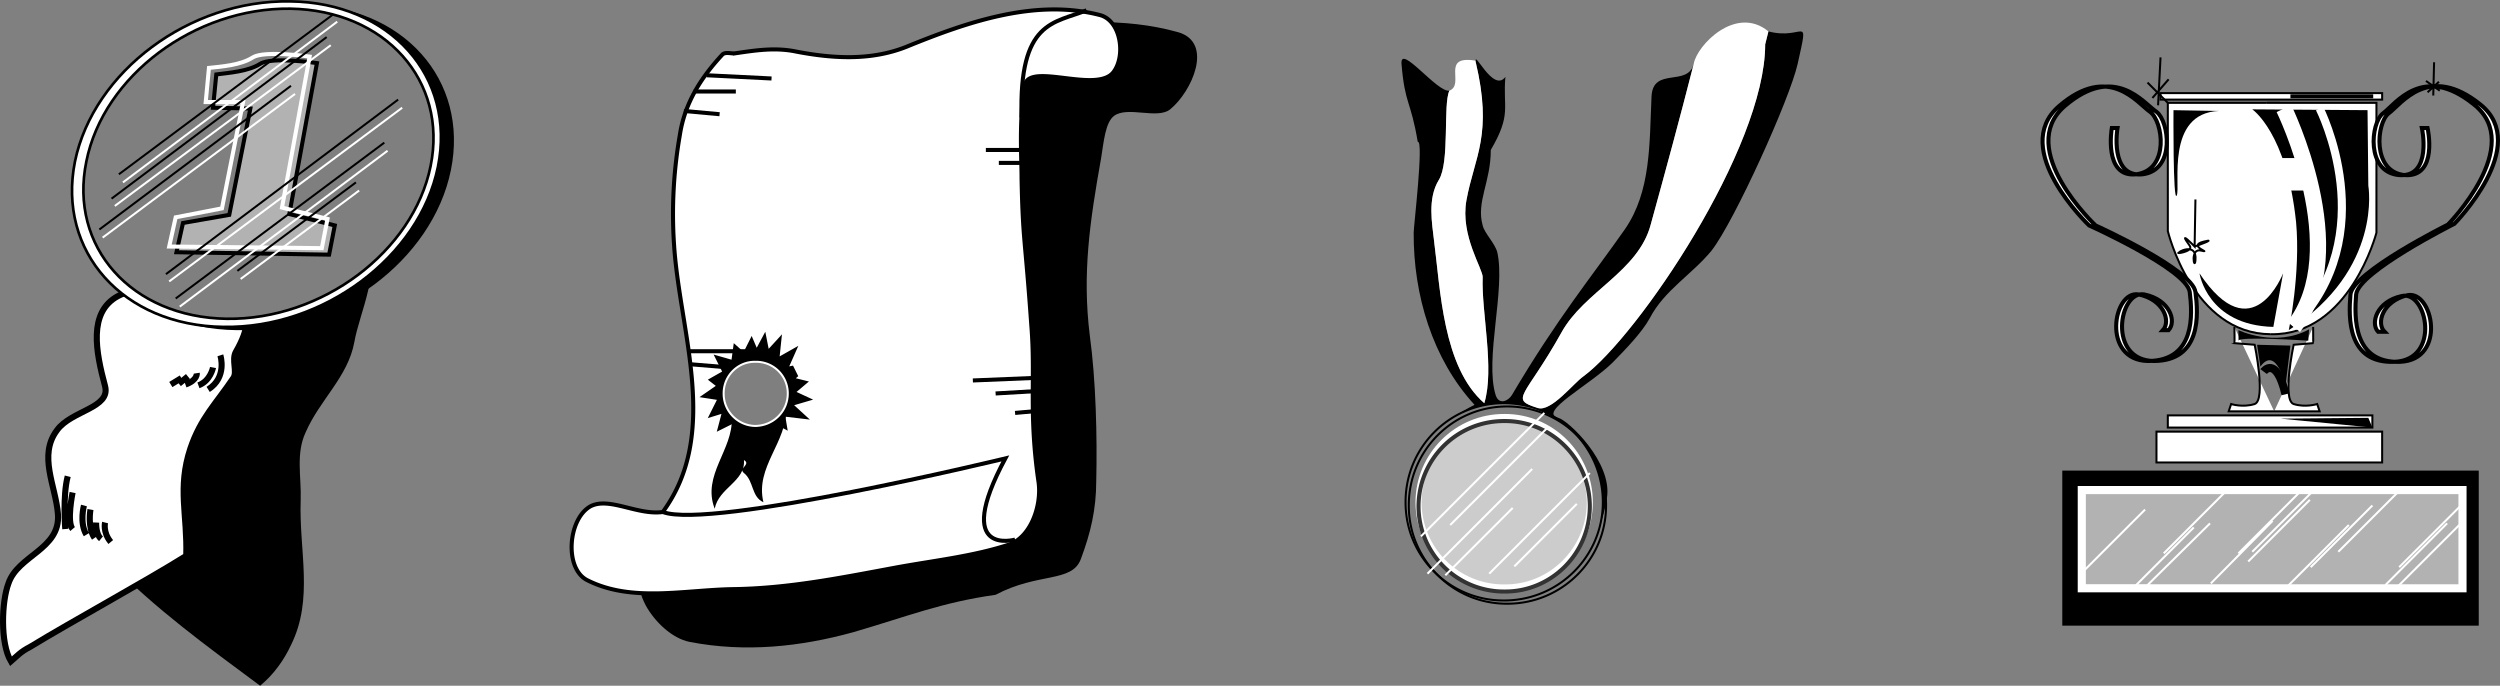 <svg xmlns="http://www.w3.org/2000/svg" width="307.961" height="84.469"><rect width="100%" height="100%" fill="#808080" stroke="none"/><path d="M44.943 30.07c2.16 2.868-.691 8.532-1.3 12.099-.793 4.27-4.239 7.058-6 11.101-1.223 2.652-.508 5.488-.602 8.3-.23 6.286 1.645 12.177-1.2 17.9-.855 1.835-2.116 3.62-3.8 5-6.48-4.805-12.992-9.524-18.598-15.301 1.809-.747 2.993-1.954 3.098-3.899.145-4.777-1.898-9.258.5-13.5 1.504-2.863 4.953-4.18 6-7.402.637-1.973-1.402-5.02-.098-5.7 5.54-2.675 15.82-7.296 22-8.597"/><path fill="#fff" d="M22.943 68.47C17.768 71.7 8.96 76.488 3.74 79.668c-1.265.656-1.617 1.136-2.398 1.8-1.332-2.261-1.145-7.367-.3-9.601 1.163-3.465 6.398-4.192 6.1-8.5-.261-3.5-2.488-7.262-.1-10.399 1.757-2.406 6.605-2.695 5.901-5.398-1.128-4.207-2.113-9.113 1.598-11.102 4.473-2.37 10.965 1.434 15.602-1.3.12-.04-2.262.214-2.301.5-.152 2.73 4.758 1.476 1.2 7.699-.528.98.226 2.457-.302 3.203-2.175 3.226-4.007 4.89-5.297 8.7-1.601 4.866-.34 8.136-.5 13.198"/><path fill="none" stroke="#000" stroke-width=".75" d="M22.943 68.47C17.768 71.7 8.96 76.488 3.74 79.668c-1.265.656-1.617 1.136-2.398 1.8-1.332-2.261-1.145-7.367-.3-9.601 1.163-3.465 6.398-4.192 6.1-8.5-.261-3.5-2.488-7.262-.1-10.399 1.757-2.406 6.605-2.695 5.901-5.398-1.128-4.207-2.113-9.113 1.598-11.102 4.473-2.37 10.965 1.434 15.602-1.3.12-.04-2.262.214-2.301.5-.152 2.73 4.758 1.476 1.2 7.699-.528.98.226 2.457-.302 3.203-2.175 3.226-4.007 4.89-5.297 8.7-1.601 4.866-.34 8.136-.5 13.198zm0 0"/><path fill="none" stroke="#000" stroke-width=".75" d="M8.342 58.669c-.637 2.457-.3 6.5-.3 6.5m3.101-2.399s-.391 2.184.5 3.5m1.3-1.902s-.3 1.199.7 2.402m13.5-23s.879 2.707-1.5 4.2m.597-2.7s-.308 1.656-1.797 2.2m-.203-1.5s.13.855-1.398 1.398m-.5-.798-1.3.798m2.101-1-1.102.902M11.842 64.368s-.067 1.457.601 2m-2.101-4.098s-.582 2.129.3 3.598m-1.699-5.199s-.746 3.628 0 4.5"/><path d="M29.143 40.669c12.312.21 24.148-8.645 26.398-19.7C57.815 9.837 49.647.704 37.341.571c-12.37-.207-24.206 8.644-26.5 19.7-2.23 11.136 5.938 20.265 18.302 20.398"/><path fill="#fff" d="M27.541 40.27c12.305.207 24.14-8.648 26.402-19.7C56.205 9.435 48.037.306 35.74.17 23.361-.038 11.53 8.817 9.24 19.868 7.002 31 15.17 40.133 27.541 40.27"/><path fill="none" stroke="#000" stroke-width=".33" d="M27.541 40.27c12.305.207 24.14-8.648 26.402-19.7C56.205 9.435 48.037.306 35.74.17 23.361-.038 11.53 8.817 9.24 19.868 7.002 31 15.17 40.133 27.541 40.27Zm0 0"/><path fill="#7f7f7f" d="M27.943 39.27c11.711.152 22.954-8.262 25.098-18.8 2.156-10.536-5.605-19.212-17.3-19.4-11.748-.135-22.99 8.275-25.099 18.799-2.192 10.554 5.57 19.23 17.3 19.402"/><path fill="none" stroke="#000" stroke-width=".33" d="M27.943 39.27c11.711.152 22.954-8.262 25.098-18.8 2.156-10.536-5.605-19.212-17.3-19.4-11.748-.135-22.99 8.275-25.099 18.799-2.192 10.554 5.57 19.23 17.3 19.402Zm0 0"/><path fill="#b2b2b2" d="M26.643 9.169c1.554-.204 3.91-.36 5.398-1.301 1.422-.918 7-.098 7-.098l-3.398 18.598 5.597 1.402-.699 3.598-18.8-.297.8-3.602 5.7-1 2.6-13.101-4.6-.098.402-4.101"/><path fill="none" stroke="#000" stroke-width=".5" d="M26.643 9.169c1.554-.204 3.91-.36 5.398-1.301 1.422-.918 7-.098 7-.098l-3.398 18.598 5.597 1.402-.699 3.598-18.8-.297.8-3.602 5.7-1 2.6-13.101-4.6-.098zm0 0"/><path fill="none" stroke="#fff" stroke-width=".5" d="M25.74 8.368c1.559-.172 3.914-.332 5.403-1.297 1.425-.89 7-.102 7-.102L34.74 25.571l5.602 1.398-.7 3.602-18.8-.203.8-3.598 5.7-1.101 2.601-13.098h-4.601zm0 0"/><path fill="none" stroke="#fff" stroke-width=".25" d="m41.541 2.669-26.398 19.8M40.74 5.57 14.143 25.369m-1.5 3.901 23.699-17.7m13.199 1.7-28.7 21.399M47.74 18.57l-25.597 19.2m22.097-14.3L29.643 34.367"/><path fill="none" stroke="#000" stroke-width=".25" d="m41.041 1.77-26.398 19.7M40.24 4.57l-26.5 19.9m-1.5 3.8 23.602-17.7m13.199 1.7-28.598 21.5m26.899-16.2-25.7 19.2m22.2-14.3L29.24 33.367"/><path d="M137.24 14.27c1.684-1.23 5.32.465 6.903-.8 2.672-2.169 5.402-8.204 1-9.5-6.762-1.895-13.895-1.344-21-.2-.235-.008-1.153.406-1.403 1.3-1.734 6.169-1.945 12.282-2.199 18.4-.453 12.78-1.148 25.679 1.102 38.398-1.95 1.586-4.489 1.57-6.801 2.101-6.106 1.536-11.793 2.328-18 3.7-4.164.902-8.164 1.57-12.399 1.402.145 2.719-3.12 1-4.703 1.7-1.613.78-.746 2.734-.199 3.8 1.113 2.035 3.254 4.07 5.402 4.5 6.872 1.332 13.672.605 20.2-1.203 6.543-1.903 10.863-3.668 17.5-4.598 5.246-2.789 9.41-1.457 10.5-4.402 1.222-3.262 1.89-6.125 1.898-9.598.129-5.394-.035-12.426-.8-18-.93-7.555.003-13.973 1.402-21.8.316-1.95.515-4.41 1.597-5.2"/><path fill="#fff" d="M90.541 6.57c2.473-.358 4.95-.769 7.602-.202 4.527.86 9.152 1.125 13.5-.598 7.582-3.098 15.972-5.98 23.898-3.902 2.531.715 3.11 4.914 1.7 6.902-1.907 2.887-10.426-1.183-11 1.7-.755 4.41-.387 9.113-.4 11.6.153 7.634.446 7.212 1.2 18 .531 6.56-.355 10.81.902 19.4.368 2.898-.992 6.663-3.601 7.6-4.55 1.493-9.344 1.977-14.3 2.9-6.665 1.245-12.974 2.5-19.599 2.6-6.09.075-12.613 1.68-18.101-1.1-2.856-1.426-2.383-7.551.398-9.102 2.317-1.192 5.77 1.133 8.903.703 7.074-9.649 2.117-22.043 1.398-32.8a56.456 56.456 0 0 1 .7-13.602c.59-3.922 2.566-7.047 5.202-9.899.356-.43 1.114-.14 1.598-.2"/><path fill="none" stroke="#000" stroke-width=".5" d="M90.541 6.57c2.473-.358 4.95-.769 7.602-.202 4.527.86 9.152 1.125 13.5-.598 7.582-3.098 15.972-5.98 23.898-3.902 2.531.715 3.11 4.914 1.7 6.902-1.907 2.887-10.426-1.183-11 1.7-.755 4.41-.387 9.113-.4 11.6.153 7.634.446 7.212 1.2 18 .531 6.56-.355 10.81.902 19.4.368 2.898-.992 6.663-3.601 7.6-4.55 1.493-9.344 1.977-14.3 2.9-6.665 1.245-12.974 2.5-19.599 2.6-6.09.075-12.613 1.68-18.101-1.1-2.856-1.426-2.383-7.551.398-9.102 2.317-1.192 5.77 1.133 8.903.703 7.074-9.649 2.117-22.043 1.398-32.8a56.456 56.456 0 0 1 .7-13.602c.59-3.922 2.566-7.047 5.202-9.899.356-.43 1.114-.14 1.598-.2zm0 0"/><path fill="none" stroke="#000" stroke-width=".5" d="M125.041 66.47s-7.754 2.21-1.2-10c0 0-36.355 8.812-42.198 6.6m52.199-61.8c-3.953 1.61-8.356 1.211-8 13.2m-4.399 4h6m-4.402 1.6h3.602m-42 23.2h7.597m-7.199 1.598 4.8.402m-2.8-36 8 .399m-9.598 1.601h5.2m-6.403 2.399 4.403.402m31.199 32.797 9.601-.399m-6.8 2.001 6.8-.4m-4.402 2.798 4.402-.399"/><path fill="none" stroke="#000" stroke-width="1.5" d="m89.943 46.07-.601-1.202 1.398.402.203-1.5.899.8.7-1.401.6 1.402.801-1.5.297 1.5 1.102-1.203-.2 1.902 1.598-.902-.797 1.8 1.899-.398-1.399 1.2 1.598.398-1.3 1.101 1.3.602-1.7.5 1.2 1.098-1.7-.2.2 1.2-1.3-.7h-3.7l-1.598.801.5-1.902-1.3.402.8-1.601-1.3-.2 1.3-.898-.902-.703zm0 0"/><path d="M90.143 51.47c.191 3.929-3.711 7.062-2.102 11.199.488-2.59 3.797-3.352 3.602-6 .93.546-.746 1.02 0 1.601 1.242.988.886 2.918 2.398 3.598-1.055-4.352 2.942-7.36 2.8-11.598-2.222.012-4.464-.258-6.698.098-.106.058-.075.71 0 1.101"/><path fill="#7f7f7f" d="M93.041 52.47c2.234-.028 4.004-1.801 4-4a3.886 3.886 0 0 0-4-3.9c-2.14-.05-3.914 1.724-3.898 3.9-.016 2.199 1.757 3.972 3.898 4"/><path fill="none" stroke="#fff" stroke-width=".25" d="M93.041 52.47c2.234-.028 4.004-1.801 4-4a3.886 3.886 0 0 0-4-3.9c-2.14-.05-3.914 1.724-3.898 3.9-.016 2.199 1.757 3.972 3.898 4zm0 0"/><path d="M257.74 62.27c.098-.031.176-.262.203-.5-.027-.328-.105-.558-.203-.601-.09.043-.168.273-.199.601.031.238.11.469.2.5m.101 9.5c.117.027.195-.203.2-.5-.005-.27-.083-.5-.2-.5-.07 0-.149.23-.102.5-.047.297.032.527.102.5m44.601-9.7c.043.048.122-.183.098-.5.024-.25-.055-.48-.098-.5-.144.02-.218.25-.203.5-.015.317.059.548.203.5m-.3 9.7c.101-.004.18-.23.199-.5-.02-.3-.098-.527-.2-.5-.085-.027-.16.2-.199.5.04.27.114.496.2.5"/><path fill="none" stroke="#fff" stroke-width=".25" d="m264.842 60.669-7.602 7.601"/><path d="M305.342 77.07v-19.1h-51.3v19.1h51.3"/><path fill="#b2b2b2" d="M303.342 72.47V60.367h-46.899v12.101h46.899"/><path fill="none" stroke="#fff" d="M303.342 72.47V60.367h-46.899v12.101zm0 0"/><path fill="none" stroke="#fff" stroke-width=".25" d="m264.24 62.77-7.597 7.598m17.5-9.798-7.602 7.599m3.699-3.199-7.597 7.6m9.597-8.1-7.699 7.6m18.801-11.5-7.602 7.599m4.203-4-7.601 7.699m12.699-11.5-7.598 7.601m7.098-6.399-7.598 7.599m12.399-4.5-7.602 7.601m10.5-10-7.597 7.598m11-9.5-7.602 7.601m15.102-5.699-7.602 7.598m5.902-5.398-7.601 7.6m9.101-7.401-7.601 7.601"/><path fill="#fff" d="M293.443 56.97v-3.801h-27.8v3.8h27.8"/><path fill="none" stroke="#000" stroke-width=".25" d="M293.443 56.97v-3.801h-27.8v3.8zm0 0"/><path fill="#fff" d="M292.24 52.669v-1.5h-25.199v1.5h25.2"/><path fill="none" stroke="#000" stroke-width=".25" d="M292.24 52.669v-1.5h-25.199v1.5zm0 0"/><path fill="#fff" stroke="#000" stroke-width=".25" d="M284.943 40.27c.028 1.973 0 2 0 2l-2.402.2s-1.445 6.792 0 7.3c1.461.461 2.902 0 2.902 0l.297.899h-5.597M275.24 40.27c.047 1.973 0 2 0 2l2.5.2s1.422 6.792 0 7.3c-1.484.461-2.898 0-2.898 0l-.3.899h5.6"/><path fill="#fff" stroke="#000" stroke-width=".25" d="M280.842 12.669h-13.8v15.8s3.042 12.684 12.698 12.7"/><path fill="#fff" stroke="#000" stroke-width=".25" d="M279.24 12.669h13.5v16s-3.297 12.687-13 12.5"/><path fill="#fff" d="M266.443 40.669c.98-1.086.133-3.75-3-4.399-3.16-.562-4.609 8.152 1.2 8.2 5.804-.048 5.441-5.735 5.097-8.5-.379-2.801-12.398-8.2-12.398-8.2s-9.883-9.363-3.7-14.7c6.16-5.312 9.669-.35 11.2.7 1.613 1.125 2.46 7.176-1.7 7.7-4.066.445-3-5.7-3-5.7h.7s-1.04 6.145 3.101 5.7c4.086-.524 3.239-6.575 1.7-7.7-1.606-1.05-5.114-6.012-11.301-.7-6.156 5.337 3.8 14.7 3.8 14.7s11.942 5.399 12.301 8.2c.372 2.765.735 8.452-5.101 8.5-5.781-.048-4.328-8.762-1.2-8.2 3.16.649 4.008 3.313 3 4.399h-.699"/><path fill="none" stroke="#000" stroke-width=".5" d="M266.443 40.669c.98-1.086.133-3.75-3-4.399-3.16-.562-4.609 8.152 1.2 8.2 5.804-.048 5.441-5.735 5.097-8.5-.379-2.801-12.398-8.2-12.398-8.2s-9.883-9.363-3.7-14.7c6.16-5.312 9.669-.35 11.2.7 1.613 1.125 2.46 7.176-1.7 7.7-4.066.445-3-5.7-3-5.7h.7s-1.04 6.145 3.101 5.7c4.086-.524 3.239-6.575 1.7-7.7-1.606-1.05-5.114-6.012-11.301-.7-6.156 5.337 3.8 14.7 3.8 14.7s11.942 5.399 12.301 8.2c.372 2.765.735 8.452-5.101 8.5-5.781-.048-4.328-8.762-1.2-8.2 3.16.649 4.008 3.313 3 4.399zm0 0"/><path fill="#fff" d="M293.74 40.868c-1.035-1.051-.285-3.742 2.801-4.5 3.156-.684 4.93 7.965-.898 8.203-5.782.195-5.63-5.5-5.403-8.3.293-2.79 12.102-8.7 12.102-8.7s9.527-9.656 3.2-14.703c-6.4-5.133-9.724-.047-11.302 1.101-1.484 1.145-2.105 7.223 2 7.602 4.153.281 2.801-5.8 2.801-5.8h-.7s1.325 6.109-2.8 5.8c-4.133-.352-3.512-6.43-2-7.602 1.555-1.12 4.875-6.21 11.2-1.101 6.406 5.074-3.2 14.8-3.2 14.8s-11.734 5.84-12 8.602c-.25 2.828-.402 8.524 5.402 8.3 5.801-.206 4.028-8.862.899-8.1-3.113.683-3.863 3.374-2.899 4.398h.797"/><path fill="none" stroke="#000" stroke-width=".5" d="M293.74 40.868c-1.035-1.051-.285-3.742 2.801-4.5 3.156-.684 4.93 7.965-.898 8.203-5.782.195-5.63-5.5-5.403-8.3.293-2.79 12.102-8.7 12.102-8.7s9.527-9.656 3.2-14.703c-6.4-5.133-9.724-.047-11.302 1.101-1.484 1.145-2.105 7.223 2 7.602 4.153.281 2.801-5.8 2.801-5.8h-.7s1.325 6.109-2.8 5.8c-4.133-.352-3.512-6.43-2-7.602 1.555-1.12 4.875-6.21 11.2-1.101 6.406 5.074-3.2 14.8-3.2 14.8s-11.734 5.84-12 8.602c-.25 2.828-.402 8.524 5.402 8.3 5.801-.206 4.028-8.862.899-8.1-3.113.683-3.863 3.374-2.899 4.398zm0 0"/><path fill="#fff" d="M293.443 12.27v-.8h-27.3v.8h27.3"/><path fill="none" stroke="#000" stroke-width=".25" d="M293.443 12.27v-.8h-27.3v.8zm0 0"/><path d="m278.041 42.47 4.102.1-.602 4.9s-1.168-4.985-3.098-2.301l-.402-2.7m-2.301-1.8s4.512 2.18 8.703-.098l-.101 1.398s-8.57-.574-8.602 0c.032.637 0-1.3 0-1.3"/><path d="M281.943 40.669c11.618-7.5 9.797-17.801 9.797-17.801l-.097-9.297-14.2-.102s4.258 2.88 5.399 13.899c.574 6.308-.899 13.3-.899 13.3"/><path fill="none" stroke="#fff" stroke-width="2" d="M281.342 13.368s8.59 17.5 1.2 26.902"/><path fill="none" stroke="#fff" d="M285.74 13.368s7.942 15.566-3.199 26.902"/><path fill="none" stroke="#fff" stroke-width="4" d="M280.041 21.47h4"/><path d="m273.342 13.669-5.602-.098s-.074 11.61.403 10.5c.492-1.067-1.446-10.14 5.199-10.402m-2.399 20s.957 6.398 9.098 6.601l1.2-6.601s-3.774 9.785-10.298 0"/><path fill="none" stroke="#000" stroke-width=".25" d="m270.443 24.57-.101 5.798s-2.192-2.281-.602-.098c.555.785-2.195 1.082-1.199.8-.652.196 2.133-1.476 1.902 1-.113 1.34-.718-1.566.7-1.202 1.484.363-1.778-.574.3-1.098 1.91-.476-1.101.598-1.101.598m29.5-22.699-.102 4.101m-.898-1.8 1.7 1.199m-.099-1.099-1.402 1.298M266.143 7.07l-.301 5.9m-1.301-2.801 2.5 2.5m.102-2.899-2 2.3"/><path fill="none" stroke="#000" stroke-width=".5" d="M282.143 11.868h10.199"/><path fill="none" stroke="#000" d="M278.842 45.77s1.531-2.074 2.7 2.8"/><path d="m280.943 51.57 10.797-.1.5 1.199zM178.541 11.169c-1.496.261-6.098-5.844-5.898-3.301.418 5.047 1.132 4.437 2 9.601.78-.257-.524 10.602-.5 11.2-.043 7.617 2.304 15.562 7.5 21.199-7.305 3.586-10.688 11.793-4.903 18.703 2.856 3.344 6.875 5.402 11 4.5 5.735-1.313 9.313-5.89 10.203-11.703.75-4.38-4.796-9.637-6-9.899-2.55-.68 3.903-4.039 6.7-6.8 1.664-1.704 3.652-3.75 4.597-5.5 1.782-3.414 5.18-5.352 7.602-8.301 2.808-3.617 9.629-18.66 10.601-23 1.434-6.469.805-2.84-3.601-4l-.399 1.601c.004 12.762-15.707 35.996-22.402 40.899-1.234.863-3.93 4.37-5.598 3.902-3.597-1.14-1.597-1.242 2.899-9.3 2.812-5.102 9.46-7.497 11-13.301 1.848-6.696 3.617-13.192 5.3-19.801-.73 2.883-5.011.32-5.199 4-.265 5.789-.039 11.71-3.3 16.402-4.09 5.836-8.297 10.91-13.903 20.399-.441.714-1.582 1.277-2 0-1.37-4.446 1.235-13.036.203-17.598-.308-1.133-1.578-2.34-1.8-3.3-.82-2.907 1.004-5.34 1-9.302 2.605-4.441 1.46-5.175 1.8-9-1.562 2.121-4.113-3.957-3.601-1.601 2.004 8.96-.23 11.445-1.2 16.8-.796 4.36 2.079 8.524 2 9.5-.16 4.31 1.489 11.258.2 15.5-5.102-4.44-5.399-13.96-6.2-20.097-.218-2-.827-5.098.598-7.402 1.375-2.211.5-9.301 1.301-11"/><path fill="#fff" d="M181.74 7.47c2.23 9.109-.129 11.843-1.097 17.199-.797 4.359 2.078 8.523 2 9.5-.16 4.308 1.488 11.257.199 15.5-5.102-4.442-5.399-13.961-6.2-20.098-.218-2-.827-5.098.598-7.402 1.375-2.211.5-9.301 1.301-11 1.965-.774-1.133-4.403 3.2-3.7"/><path fill="#7f7f7f" d="M185.24 73.97c6.762.023 12.207-5.423 12.203-12.102a12.174 12.174 0 0 0-12.203-12.2c-6.672 0-12.117 5.446-12.097 12.2-.02 6.68 5.425 12.125 12.097 12.101"/><path fill="none" stroke="#000" stroke-width=".25" d="M185.24 73.97c6.762.023 12.207-5.423 12.203-12.102a12.174 12.174 0 0 0-12.203-12.2c-6.672 0-12.117 5.446-12.097 12.2-.02 6.68 5.425 12.125 12.097 12.101zm0 0"/><path fill="#ccc" d="M185.342 72.368c5.773.047 10.488-4.668 10.5-10.5-.012-5.805-4.727-10.524-10.5-10.5-5.863-.024-10.582 4.695-10.602 10.5.02 5.832 4.739 10.547 10.602 10.5"/><path fill="none" stroke="#fff" stroke-width=".75" d="M185.342 72.368c5.773.047 10.488-4.668 10.5-10.5-.012-5.805-4.727-10.524-10.5-10.5-5.863-.024-10.582 4.695-10.602 10.5.02 5.832 4.739 10.547 10.602 10.5zm0 0"/><path fill="none" stroke="#333" stroke-width=".5" d="M185.342 72.868c5.773.035 10.488-4.684 10.5-10.5-.012-5.82-4.727-10.54-10.5-10.5-5.863-.04-10.582 4.68-10.602 10.5a10.525 10.525 0 0 0 10.602 10.5zm0 0"/><path fill="none" stroke="#000" stroke-width=".25" d="M185.643 74.368c6.757.023 12.203-5.422 12.199-12.098a12.168 12.168 0 0 0-12.2-12.2c-6.675-.003-12.12 5.442-12.1 12.2-.02 6.676 5.425 12.121 12.1 12.098zm0 0"/><path fill="#4c4c4c" stroke="#fff" stroke-width=".25" d="M190.24 50.868a6154.72 6154.72 0 0 0-15.199 15.203m15.602-13.402-12 12m-2.801 6L188.74 57.77m-10.699 13.098 8.3-8.297m9.501-4.301-12.399 12.4m10.797-8.6-7.699 7.7"/><path fill="#fff" d="m217.842 3.868-.399 1.601c.004 12.762-15.707 35.996-22.402 40.899-1.234.863-3.93 4.37-5.598 3.902-3.597-1.14-1.597-1.242 2.899-9.3 2.812-5.102 9.46-7.497 11-13.301 1.848-6.696 3.617-13.192 5.3-19.801.38-2.29 5.204-7.29 9.2-4"/></svg>
